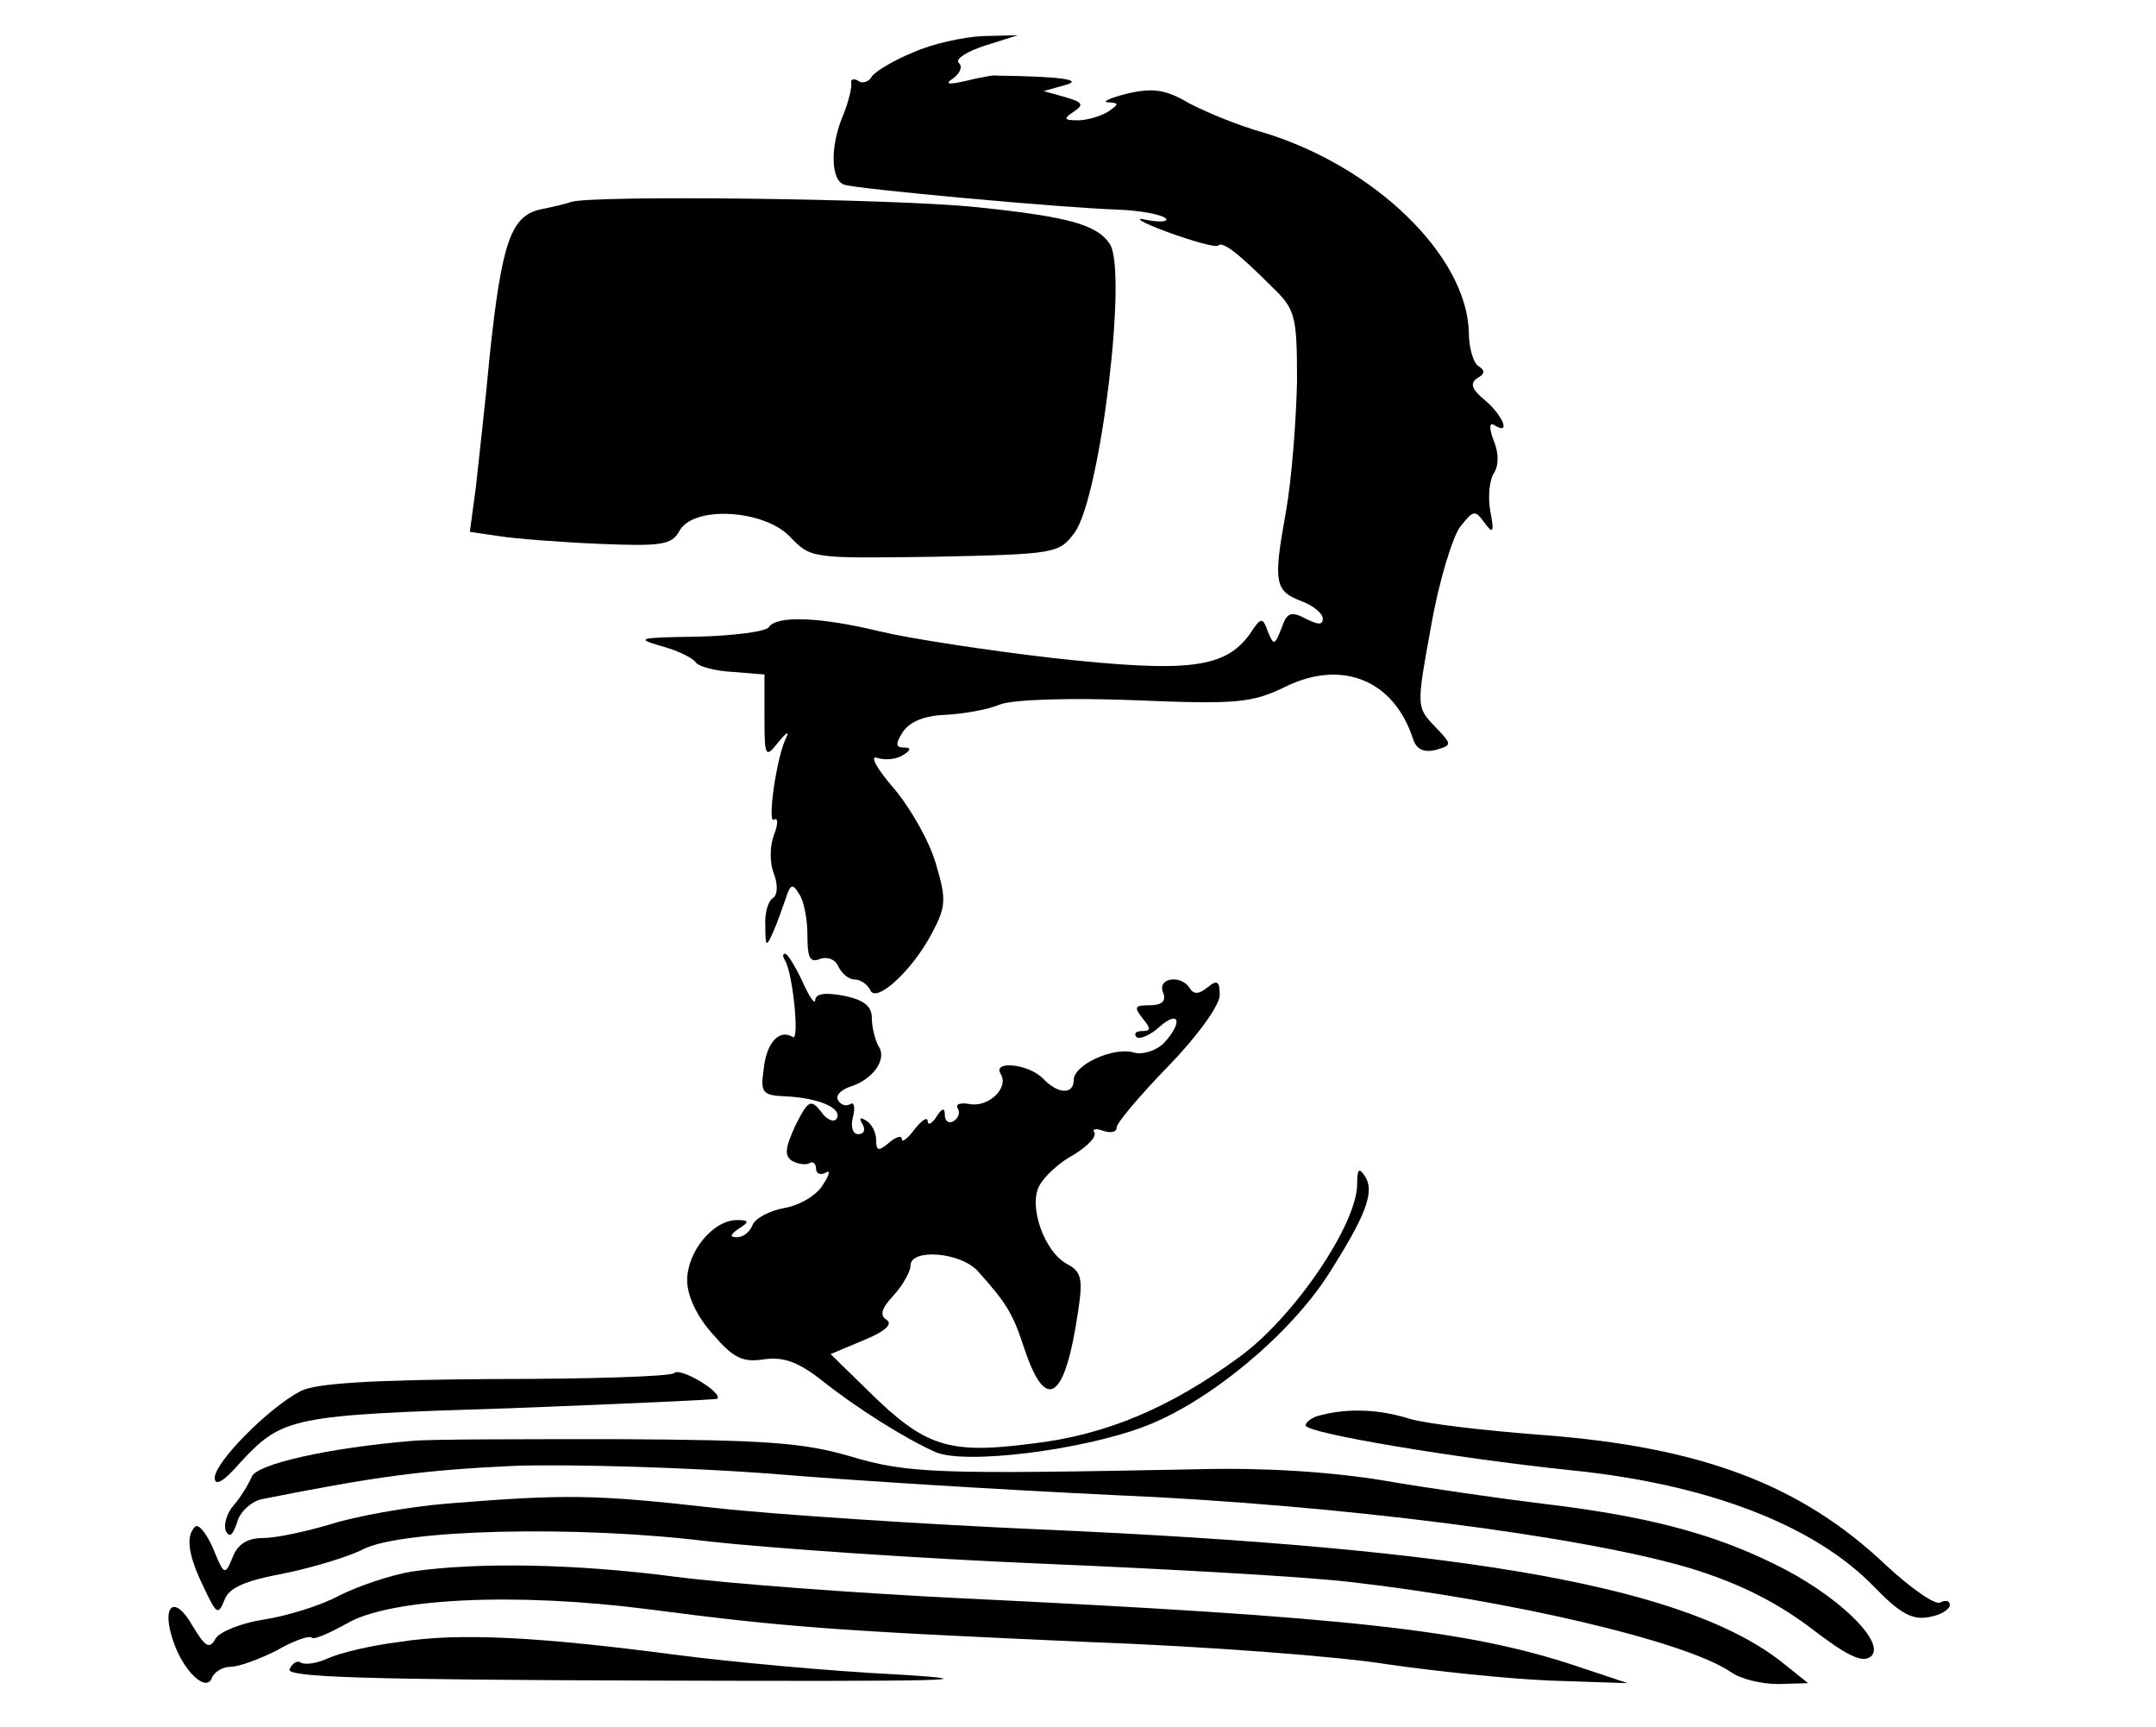 <?xml version="1.0" standalone="no"?>
<!DOCTYPE svg PUBLIC "-//W3C//DTD SVG 20010904//EN"
 "http://www.w3.org/TR/2001/REC-SVG-20010904/DTD/svg10.dtd">
<svg version="1.0" xmlns="http://www.w3.org/2000/svg"
 width="251pt" height="201pt" viewBox="0 0 251 201"
 preserveAspectRatio="xMidYMid meet">
<g transform="translate(0,201) scale(0.1,-0.1)"
fill="#000000" stroke="none">
<path d="M1063 1949 c-22 -9 -44 -22 -48 -28 -3 -6 -11 -9 -16 -5 -5 3 -9 2
-8 -3 1 -4 -3 -21 -9 -36 -16 -37 -15 -77 1 -82 15 -5 254 -27 319 -29 26 -1
51 -6 55 -10 4 -4 -6 -5 -22 -2 -17 4 -6 -3 24 -14 30 -11 56 -18 59 -16 5 6
24 -9 63 -48 27 -26 29 -33 29 -110 -1 -44 -6 -113 -13 -152 -15 -83 -13 -92
19 -104 13 -5 24 -14 24 -20 0 -8 -6 -7 -20 0 -17 9 -22 7 -28 -11 -8 -20 -9
-21 -16 -4 -6 17 -8 17 -21 -3 -29 -40 -72 -45 -228 -28 -78 9 -169 23 -202
31 -70 17 -121 19 -130 5 -3 -5 -41 -10 -83 -11 -69 -1 -73 -2 -42 -11 19 -5
37 -14 40 -19 4 -5 23 -10 43 -11 l37 -3 0 -49 c0 -47 1 -49 16 -30 8 10 13
14 10 7 -12 -22 -23 -103 -15 -97 5 3 5 -5 0 -18 -5 -13 -5 -33 0 -45 5 -13 4
-25 -1 -28 -6 -4 -10 -18 -9 -33 0 -24 1 -25 9 -7 5 11 11 29 15 40 5 16 8 17
15 5 6 -8 10 -30 10 -49 0 -26 3 -32 15 -27 9 3 18 -1 21 -9 4 -8 12 -15 19
-15 7 0 15 -6 18 -12 6 -17 49 22 72 66 16 30 17 39 5 79 -7 26 -29 65 -49 89
-20 23 -29 39 -20 36 9 -3 22 -2 30 3 10 6 10 9 1 9 -9 0 -10 4 -1 18 8 12 25
19 49 20 21 1 50 6 64 12 15 6 82 8 158 5 119 -5 136 -3 175 16 66 32 126 7
148 -61 4 -12 12 -16 26 -13 20 6 20 6 -1 28 -21 22 -21 23 -4 116 9 52 25
104 34 116 15 19 17 20 28 5 10 -14 12 -12 7 13 -3 17 -1 36 4 44 6 9 6 24 0
38 -6 16 -5 22 1 18 19 -12 10 11 -11 29 -16 13 -18 20 -9 26 9 5 9 9 1 14 -6
4 -11 22 -11 39 -2 89 -110 194 -240 233 -29 8 -67 24 -86 34 -27 16 -42 18
-72 11 -20 -5 -30 -10 -22 -10 13 -1 13 -2 0 -11 -8 -5 -24 -10 -35 -10 -17 0
-17 2 -5 10 12 8 11 11 -10 17 l-25 7 25 7 c22 6 -3 10 -80 11 -3 1 -18 -2
-35 -6 -21 -5 -26 -4 -15 3 8 6 11 14 6 18 -4 4 9 13 31 20 l38 12 -41 -1
c-22 -1 -59 -9 -81 -19z"/>
<path d="M665 1775 c-5 -2 -22 -6 -37 -9 -33 -8 -44 -38 -58 -171 -5 -55 -13
-123 -16 -152 l-7 -52 34 -5 c19 -3 71 -7 117 -9 73 -3 84 -1 93 15 16 30 99
25 129 -7 24 -25 25 -25 168 -23 142 3 145 4 163 28 30 41 62 305 41 336 -15
23 -50 32 -156 43 -98 10 -446 14 -471 6z"/>
<path d="M914 892 c9 -15 17 -94 9 -89 -16 10 -31 -7 -34 -38 -4 -27 -1 -30
26 -31 39 -2 66 -14 59 -26 -3 -5 -12 -1 -18 8 -12 15 -15 14 -30 -16 -12 -26
-13 -35 -4 -41 7 -4 16 -5 20 -3 4 3 8 0 8 -6 0 -6 5 -8 11 -5 6 4 5 -2 -3
-14 -7 -12 -27 -24 -45 -27 -17 -3 -34 -12 -37 -20 -3 -8 -11 -14 -18 -14 -9
0 -8 3 2 10 13 8 12 10 -2 10 -28 0 -58 -37 -58 -70 0 -18 11 -42 30 -63 24
-28 35 -33 60 -29 22 3 39 -3 66 -24 40 -32 97 -68 133 -84 34 -15 171 2 244
30 74 28 168 106 213 176 44 69 55 97 43 115 -7 11 -9 8 -9 -9 0 -47 -74 -156
-138 -202 -79 -58 -154 -90 -239 -100 -99 -13 -126 -4 -192 61 l-44 43 38 16
c25 10 35 19 27 24 -8 5 -6 13 8 28 11 12 20 28 20 35 0 20 57 16 78 -6 34
-38 41 -49 55 -92 25 -74 47 -58 62 44 6 39 4 47 -13 56 -26 14 -45 67 -32 91
6 11 23 27 40 36 16 10 27 21 24 26 -3 4 2 5 10 2 9 -3 16 -2 16 4 0 5 27 37
60 71 34 35 60 71 60 83 0 16 -3 18 -14 9 -10 -8 -16 -9 -21 -1 -10 16 -38 12
-31 -5 4 -10 -1 -15 -16 -15 -17 0 -18 -2 -8 -15 10 -12 10 -15 0 -15 -8 0
-10 -3 -7 -7 4 -3 16 2 27 12 24 21 27 4 4 -20 -9 -8 -24 -13 -34 -10 -23 7
-70 -14 -70 -32 0 -17 -18 -17 -36 2 -17 17 -59 21 -49 5 10 -16 -14 -39 -36
-35 -11 2 -17 0 -14 -5 3 -5 1 -11 -5 -15 -5 -3 -10 0 -10 7 0 9 -3 9 -10 -2
-5 -8 -10 -10 -10 -5 0 6 -7 1 -15 -9 -8 -11 -15 -16 -15 -12 0 5 -7 3 -15 -4
-12 -10 -15 -10 -15 3 0 9 -5 19 -12 23 -7 4 -8 3 -4 -4 4 -7 2 -12 -5 -12 -6
0 -9 8 -6 20 3 11 1 18 -3 15 -5 -3 -11 -1 -14 4 -4 5 2 12 13 16 27 8 44 32
34 47 -4 7 -8 22 -8 33 0 14 -9 21 -32 26 -22 4 -33 3 -34 -5 0 -6 -7 4 -15
22 -8 17 -17 32 -20 32 -3 0 -3 -3 0 -8z"/>
<path d="M785 412 c-3 -4 -97 -7 -208 -7 -147 -1 -209 -5 -227 -14 -38 -20
-100 -83 -100 -101 0 -10 10 -5 29 17 50 54 59 56 315 64 131 5 240 10 241 11
7 7 -43 37 -50 30z"/>
<path d="M1538 363 c-10 -2 -18 -8 -18 -12 0 -9 174 -38 307 -52 161 -16 286
-64 356 -137 29 -30 44 -38 63 -34 13 2 24 9 24 14 0 5 -5 6 -11 3 -5 -4 -34
16 -63 43 -99 94 -215 138 -402 152 -66 5 -135 13 -154 19 -35 11 -71 12 -102
4z"/>
<path d="M480 333 c-97 -8 -182 -27 -187 -42 -4 -9 -13 -24 -21 -33 -8 -9 -12
-23 -9 -30 4 -8 8 -5 13 10 3 12 16 24 28 27 136 27 189 34 296 39 70 2 200
-2 295 -9 94 -8 274 -19 400 -25 262 -11 548 -48 672 -85 56 -17 100 -39 140
-69 43 -33 61 -42 71 -34 19 16 -40 73 -113 108 -73 36 -151 56 -270 70 -49 6
-133 18 -185 27 -61 10 -138 15 -215 13 -305 -6 -338 -5 -405 15 -55 16 -98
19 -270 20 -113 0 -221 0 -240 -2z"/>
<path d="M520 260 c-47 -4 -107 -15 -135 -24 -27 -8 -63 -16 -78 -16 -19 0
-30 -7 -36 -22 -9 -22 -10 -22 -23 10 -8 18 -17 29 -21 25 -11 -11 -8 -33 10
-70 15 -32 17 -33 24 -16 5 15 23 23 71 32 34 7 76 20 91 28 46 23 249 28 402
9 72 -8 247 -20 390 -26 143 -6 303 -15 355 -21 186 -21 392 -69 445 -105 11
-8 35 -14 55 -14 l35 1 -25 20 c-109 91 -364 137 -870 159 -135 6 -305 17
-378 25 -141 16 -174 16 -312 5z"/>
<path d="M480 181 c-25 -4 -63 -17 -85 -28 -22 -12 -62 -24 -88 -28 -26 -4
-51 -14 -56 -22 -7 -13 -12 -10 -27 15 -21 37 -37 24 -22 -19 12 -35 39 -60
45 -41 3 6 12 12 21 12 10 0 34 9 54 19 19 11 38 18 41 15 2 -3 20 5 40 16 50
30 197 37 352 17 161 -21 218 -25 510 -38 138 -5 295 -17 350 -26 55 -8 141
-17 190 -19 l90 -3 -60 20 c-127 42 -261 57 -720 79 -121 6 -269 17 -330 25
-115 15 -228 17 -305 6z"/>
<path d="M465 99 c-33 -4 -70 -13 -83 -19 -13 -6 -27 -8 -32 -5 -4 3 -10 -1
-13 -8 -3 -9 87 -12 427 -13 331 -1 396 0 283 7 -82 4 -199 15 -260 23 -160
21 -253 26 -322 15z"/>
</g>
</svg>
